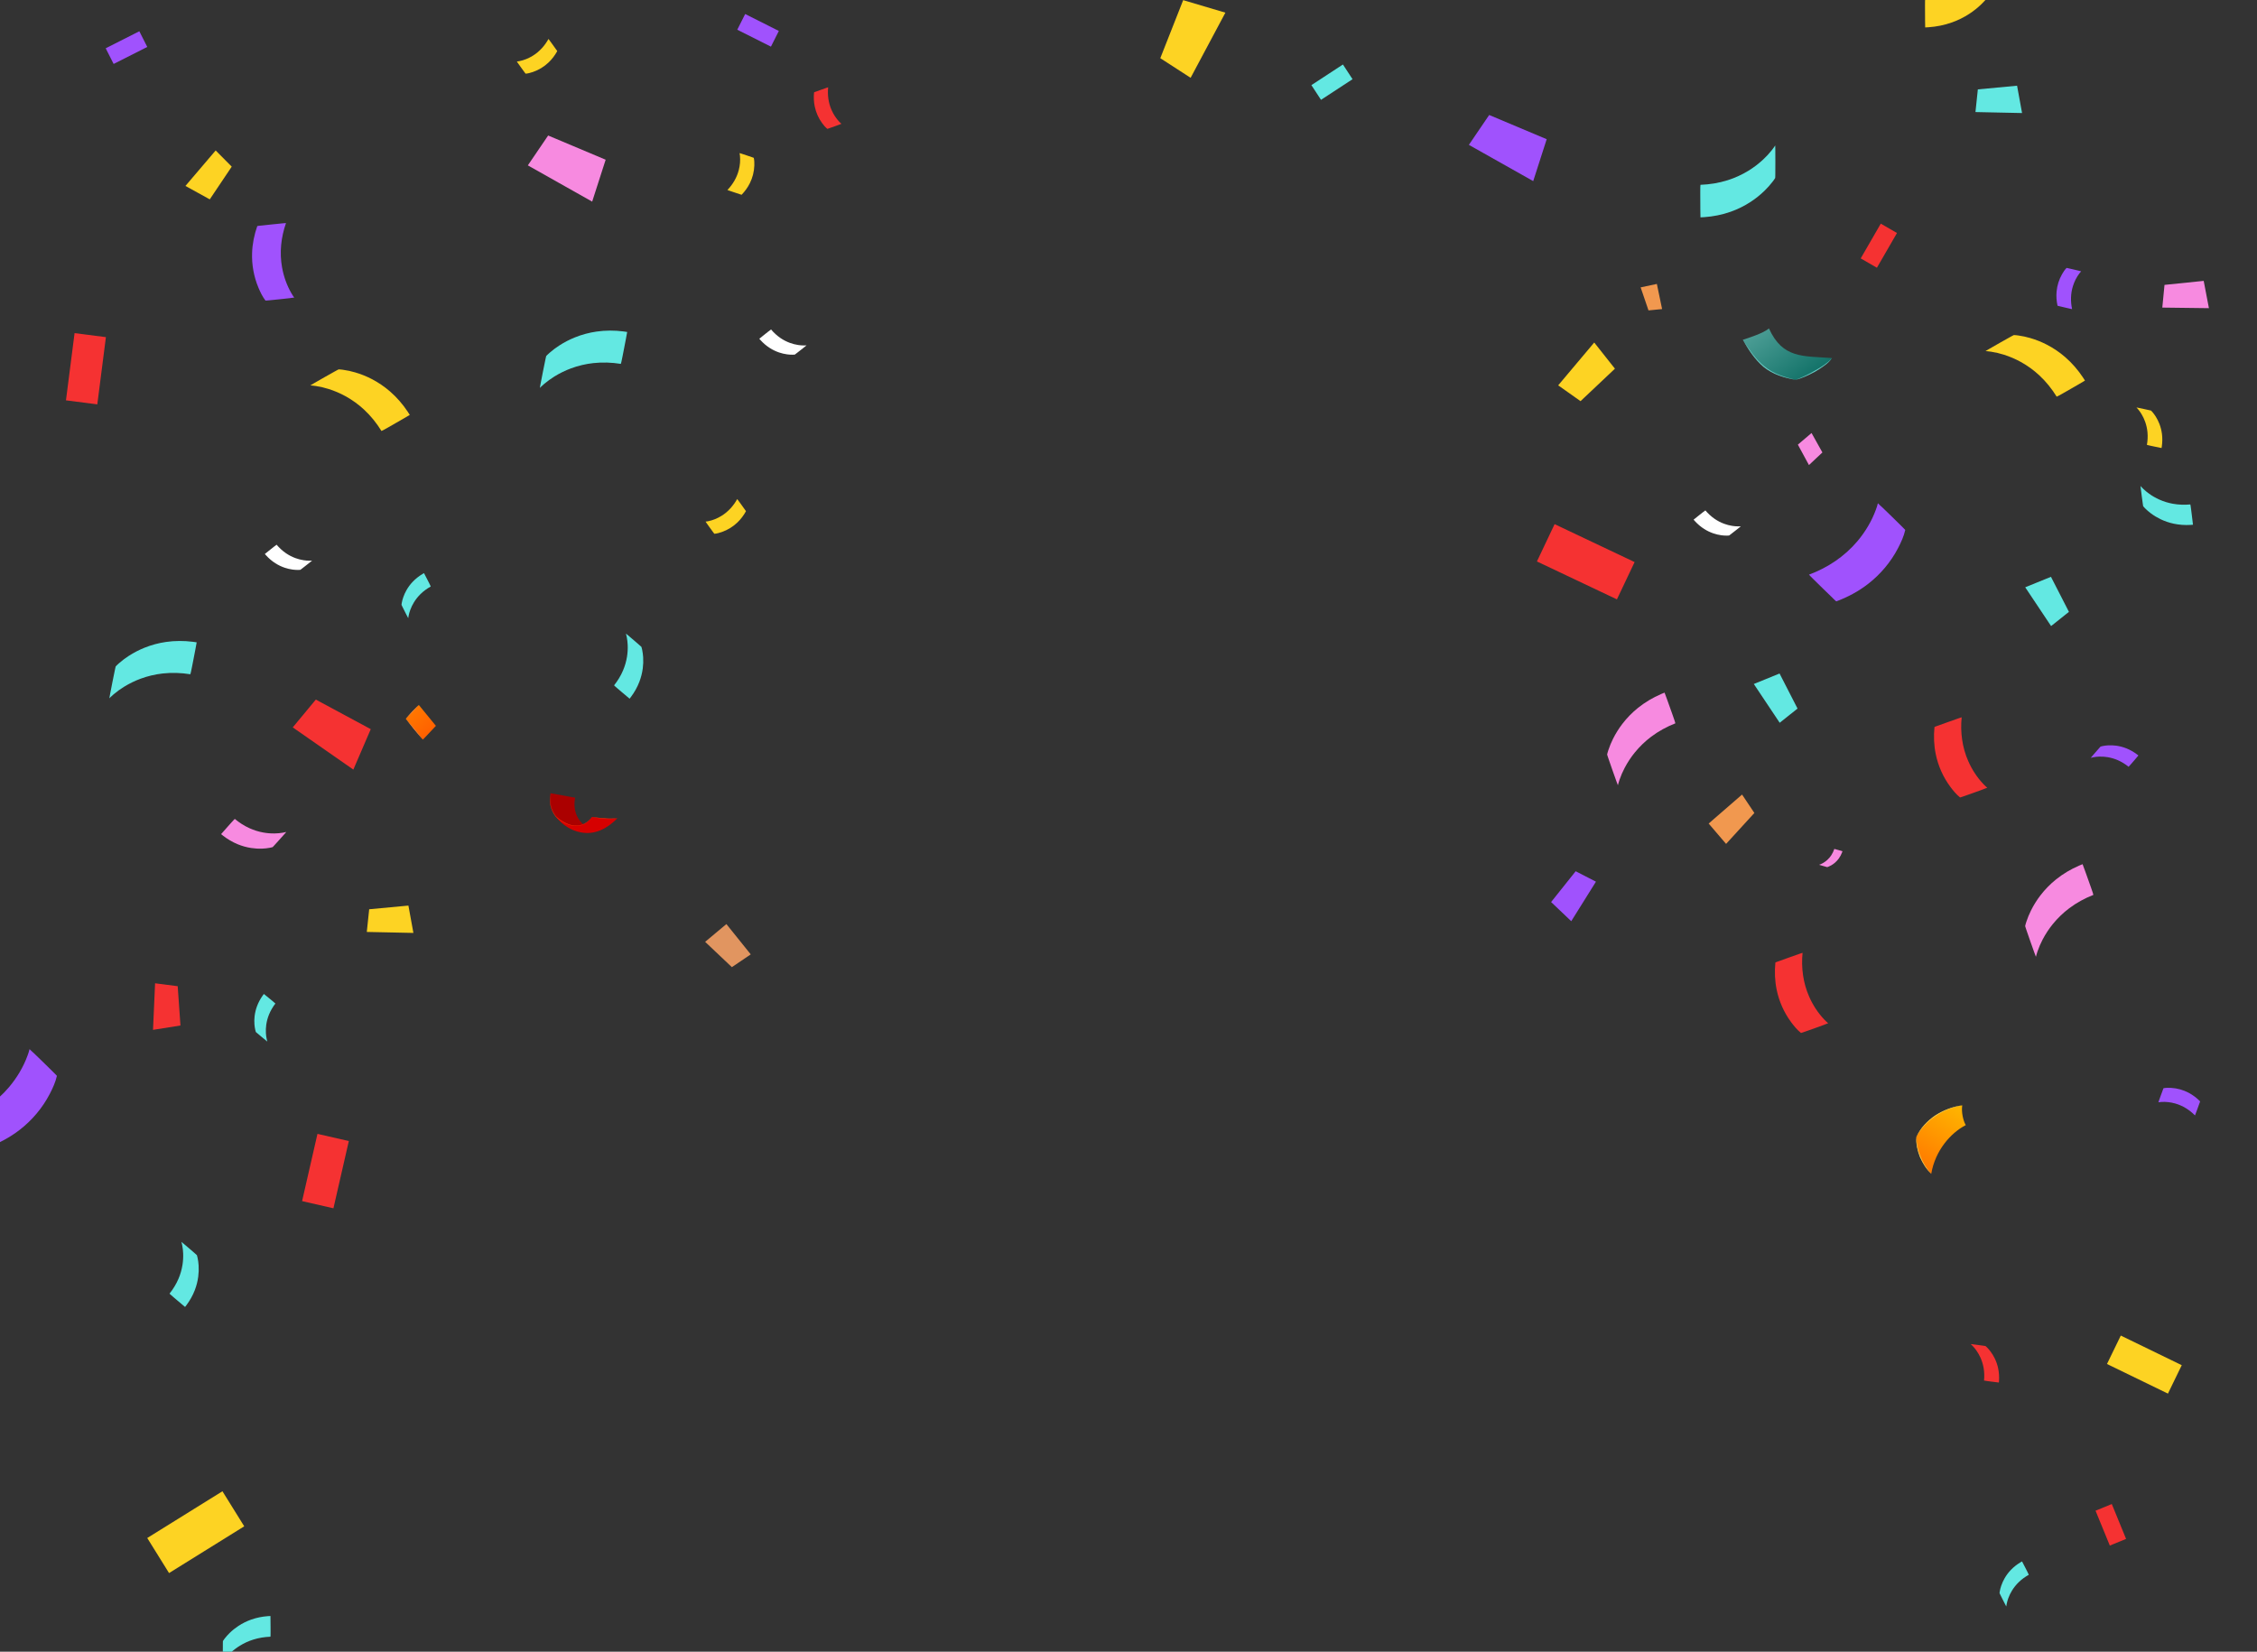 <?xml version="1.0" encoding="UTF-8"?><svg id="_レイヤー_2" xmlns="http://www.w3.org/2000/svg" xmlns:xlink="http://www.w3.org/1999/xlink" viewBox="0 0 1447 1059"><rect x="0" y="0" width="1447" height="1059" fill="#333333" stroke="none"/><defs><clipPath id="clippath"><rect width="1447" height="1059" fill="none"/></clipPath><linearGradient id="linear-gradient" x1="262.334" y1="453.714" x2="279.71" y2="475.575" gradientUnits="userSpaceOnUse"><stop offset="0" stop-color="#ff7b00"/><stop offset="1" stop-color="#ff5700"/></linearGradient><linearGradient id="linear-gradient-2" x1="-11830.168" y1="-91.585" x2="-11804.463" y2="-33.512" gradientTransform="translate(-10496.547 -637.975) rotate(-173.044) scale(1 -1)" gradientUnits="userSpaceOnUse"><stop offset="0" stop-color="#ffbc00"/><stop offset="1" stop-color="#ff6900"/></linearGradient><linearGradient id="linear-gradient-3" x1="1127.769" y1="199.875" x2="1167.895" y2="253.702" gradientUnits="userSpaceOnUse"><stop offset="0" stop-color="#57a69e"/><stop offset="1" stop-color="#00645a"/></linearGradient></defs><g id="_デザイン"><g clip-path="url(#clippath)"><path d="M1256.651,511.311c-2.444-1.959-4.526-4.495-6.375-6.999-4.516-6.117-7.665-13.213-9.212-20.656-1.195-5.752-1.419-11.667-.841-17.507.015-.15,2.841-1.089,2.531-.975,2.047-.757,4.1-1.497,6.155-2.23,2.055-.734,4.11-1.468,6.173-2.179.456-.157.913-.313,1.369-.47.396-.147.797-.275,1.206-.381-.948,9.58.351,19.313,4.247,28.145,2.391,5.419,5.689,10.502,9.804,14.774.752.781,1.529,1.564,2.377,2.243-.057-.046-2.879,1.103-2.531.975-2.047.756-4.1,1.496-6.155,2.23-2.055.734-4.11,1.468-6.173,2.179-.457.157-.913.313-1.369.47-.396.147-.798.275-1.206.382h0Z" fill="#f53232"/><path d="M1154.651,662.311c-2.444-1.959-4.526-4.495-6.375-6.999-4.516-6.117-7.665-13.213-9.212-20.656-1.195-5.752-1.419-11.667-.841-17.507.015-.15,2.841-1.089,2.531-.975,2.047-.757,4.1-1.497,6.155-2.23,2.055-.734,4.11-1.468,6.173-2.179.456-.157.913-.313,1.369-.47.396-.147.797-.275,1.206-.381-.948,9.58.351,19.313,4.247,28.145,2.391,5.419,5.689,10.502,9.804,14.774.752.781,1.529,1.564,2.377,2.243-.057-.046-2.879,1.103-2.531.975-2.047.756-4.1,1.496-6.155,2.23-2.055.734-4.11,1.468-6.173,2.179-.457.157-.913.313-1.369.47-.396.147-.798.275-1.206.382h0Z" fill="#f53232"/><path d="M530.42,82.626c-1.267-1.016-2.347-2.33-3.305-3.629-2.342-3.172-3.974-6.851-4.776-10.71-.62-2.982-.736-6.049-.436-9.077.008-.077,1.473-.564,1.312-.505,1.061-.392,2.126-.776,3.191-1.156,1.065-.381,2.131-.761,3.2-1.13.237-.081.474-.162.71-.244.205-.077.414-.143.625-.198-.491,4.967.182,10.013,2.202,14.592,1.239,2.809,2.95,5.445,5.083,7.66.39.405.793.811,1.232,1.163-.029-.024-1.493.572-1.312.505-1.061.392-2.126.776-3.191,1.156-1.065.381-2.131.761-3.2,1.13-.237.081-.473.162-.71.244-.205.077-.413.143-.625.198h0Z" fill="#f53232"/><rect x="988.277" y="346.95" width="56.765" height="26.468" transform="translate(1781.013 1121.163) rotate(-154.635)" fill="#f53232"/><rect x="1191.702" y="151.542" width="25.721" height="11.993" transform="translate(1943.273 -806.877) rotate(120)" fill="#f53232"/><path d="M1298.353,593.788c.194-.951.485-1.887.784-2.808.8-2.473,1.808-4.88,2.965-7.207,1.688-3.396,3.706-6.628,6.011-9.639,2.911-3.804,6.282-7.251,10.014-10.254,4.501-3.622,9.514-6.583,14.814-8.874.74-.32,1.486-.626,2.236-.921.063-.025,3.302,9.073,3.56,9.807.254.723,3.544,9.804,3.363,9.876-5.508,2.169-10.747,5.013-15.481,8.575-3.923,2.95-7.484,6.377-10.572,10.192-2.468,3.048-4.635,6.339-6.455,9.813-1.285,2.453-2.404,4.999-3.299,7.62-.266.78-.513,1.567-.731,2.361-.066.239-.129.479-.187.721-.022.091-.029.299-.087.374-.008.01-.008.035-.01.048-.126-.272-.238-.55-.336-.834-.256-.672-.505-1.346-.747-2.024-.841-2.31-1.662-4.628-2.476-6.948-.815-2.32-1.629-4.64-2.418-6.969-.174-.515-.348-1.03-.521-1.546-.164-.447-.305-.9-.423-1.361h0Z" fill="#f78ae0"/><path d="M1030.353,483.788c.194-.951.485-1.887.784-2.808.8-2.473,1.808-4.88,2.965-7.207,1.688-3.396,3.706-6.628,6.011-9.639,2.911-3.804,6.282-7.251,10.014-10.254,4.501-3.622,9.514-6.583,14.814-8.874.74-.32,1.486-.626,2.236-.921.063-.025,3.302,9.073,3.56,9.807.254.723,3.544,9.804,3.363,9.876-5.508,2.169-10.747,5.013-15.481,8.575-3.923,2.95-7.484,6.377-10.572,10.192-2.468,3.048-4.635,6.339-6.455,9.813-1.285,2.453-2.404,4.999-3.299,7.62-.266.78-.513,1.567-.731,2.361-.066.239-.129.479-.187.721-.022.091-.029.299-.087.374-.008.01-.008.035-.01.048-.126-.272-.238-.55-.336-.834-.256-.672-.505-1.346-.747-2.024-.841-2.31-1.662-4.628-2.476-6.948-.815-2.32-1.629-4.64-2.418-6.969-.174-.515-.348-1.03-.521-1.546-.164-.447-.305-.9-.423-1.361h0Z" fill="#f78ae0"/><rect x="33.374" y="226.294" width="43.448" height="20.258" transform="translate(-186.409 261.039) rotate(-82.701)" fill="#f53232"/><polygon points="237.702 467.513 202.478 448.547 187.691 466.372 226.537 493.435 237.702 467.513" fill="#f53232"/><polygon points="115.703 657.511 113.924 632.317 99.423 630.449 98.105 660.309 115.703 657.511" fill="#f53232"/><path d="M192.553,365.349c-.443.056-.894.068-1.34.075-1.196.018-2.393-.065-3.579-.224-1.729-.232-3.436-.634-5.089-1.192-2.088-.705-4.089-1.663-5.95-2.844-2.244-1.425-4.276-3.17-6.059-5.14-.249-.275-.493-.555-.733-.838-.02-.024,3.464-2.782,3.745-3.003.277-.218,3.746-2.996,3.804-2.927,1.761,2.078,3.775,3.939,6.028,5.475,1.866,1.272,3.886,2.316,6.005,3.097,1.693.624,3.448,1.08,5.231,1.359,1.259.196,2.534.307,3.808.309.379,0,.758-.008,1.137-.031.114-.007.228-.015.342-.025.043-.004.135-.031.176-.018.005.002.016-.002.022-.003-.1.095-.205.185-.314.27-.255.211-.512.42-.771.625-.882.708-1.771,1.409-2.661,2.108-.89.698-1.78,1.397-2.677,2.085-.199.152-.398.304-.596.456-.171.137-.347.266-.53.386h0Z" fill="#fff"/><path d="M1108.553,343.349c-.443.056-.894.068-1.34.075-1.196.018-2.393-.065-3.579-.224-1.729-.232-3.436-.634-5.089-1.192-2.088-.705-4.089-1.663-5.95-2.844-2.244-1.425-4.276-3.17-6.059-5.14-.249-.275-.493-.555-.733-.838-.02-.024,3.464-2.782,3.745-3.003.277-.218,3.746-2.996,3.804-2.927,1.761,2.078,3.775,3.939,6.028,5.475,1.866,1.272,3.886,2.316,6.005,3.097,1.693.624,3.448,1.08,5.231,1.359,1.259.196,2.534.307,3.808.309.379,0,.758-.008,1.137-.031.114-.007.228-.015.342-.025.043-.004.135-.031.176-.018.005.002.016-.002.022-.003-.1.095-.205.185-.314.27-.255.211-.512.42-.771.625-.882.708-1.771,1.409-2.661,2.108-.89.698-1.78,1.397-2.677,2.085-.199.152-.398.304-.596.456-.171.137-.347.266-.53.386h0Z" fill="#fff"/><path d="M509.553,227.349c-.443.056-.894.068-1.34.075-1.196.018-2.393-.065-3.579-.224-1.729-.232-3.436-.634-5.089-1.192-2.088-.705-4.089-1.663-5.95-2.844-2.244-1.425-4.276-3.17-6.059-5.14-.249-.275-.493-.555-.733-.838-.02-.024,3.464-2.782,3.745-3.003.277-.218,3.746-2.996,3.804-2.927,1.761,2.078,3.775,3.939,6.028,5.475,1.866,1.272,3.886,2.316,6.005,3.097,1.693.624,3.448,1.08,5.231,1.359,1.259.196,2.534.307,3.808.309.379,0,.758-.008,1.137-.031.114-.007.228-.015.342-.025.043-.004.135-.031.176-.018.005.002.016-.002.022-.003-.1.095-.205.185-.314.27-.255.211-.512.42-.771.625-.882.708-1.771,1.409-2.661,2.108-.89.698-1.78,1.397-2.677,2.085-.199.152-.398.304-.596.456-.171.137-.347.266-.53.386h0Z" fill="#fff"/><path d="M1272.936,863.036c.349.278.672.593.988.908.847.845,1.622,1.761,2.334,2.722,1.039,1.401,1.942,2.904,2.695,4.479.951,1.988,1.66,4.09,2.11,6.248.544,2.602.71,5.276.541,7.927-.023.37-.054.74-.09,1.11-.003.031-4.409-.543-4.764-.591-.35-.047-4.76-.597-4.751-.686.262-2.711.191-5.453-.279-8.138-.389-2.224-1.05-4.4-1.968-6.463-.733-1.649-1.63-3.225-2.673-4.697-.737-1.039-1.547-2.03-2.434-2.945-.264-.272-.535-.538-.815-.793-.084-.077-.169-.153-.256-.228-.033-.028-.117-.074-.136-.114-.002-.005-.013-.01-.018-.014.138.005.275.017.412.037.329.035.658.074.986.116,1.123.139,2.245.287,3.366.437,1.121.151,2.243.302,3.362.465.248.037.495.073.743.11.218.026.433.063.646.111h0Z" fill="#f53232"/><rect x="186.54" y="740.548" width="44.228" height="20.622" transform="translate(987.135 714.892) rotate(102.885)" fill="#f53232"/><rect x="841.869" y="47.051" width="24.162" height="11.266" transform="translate(110.568 476.227) rotate(-33.203)" fill="#63e8e2"/><path d="M257.406,387.792c.032-.445.109-.89.19-1.328.217-1.176.534-2.335.922-3.465.567-1.65,1.295-3.245,2.167-4.756,1.101-1.909,2.433-3.683,3.956-5.276,1.837-1.921,3.948-3.571,6.229-4.933.318-.19.64-.374.965-.554.027-.015,2.048,3.942,2.21,4.262.159.315,2.202,4.261,2.124,4.305-2.383,1.319-4.604,2.929-6.551,4.836-1.613,1.58-3.033,3.356-4.215,5.281-.944,1.538-1.736,3.169-2.359,4.863-.44,1.196-.798,2.424-1.05,3.673-.075.372-.14.745-.192,1.121-.015.113-.03.226-.042.34-.005.043.005.138-.017.176-.003.005-.001.017-.002.022-.074-.116-.141-.237-.203-.36-.157-.291-.311-.584-.462-.879-.522-1.004-1.035-2.013-1.545-3.022-.51-1.01-1.02-2.02-1.519-3.035-.11-.224-.22-.449-.33-.674-.102-.194-.193-.393-.274-.596h0Z" fill="#63e8e2"/><path d="M1374.03,324.594c.378.478.807.921,1.236,1.354,1.151,1.161,2.399,2.226,3.708,3.204,1.91,1.428,3.96,2.669,6.107,3.705,2.713,1.309,5.583,2.288,8.529,2.915,3.554.756,7.207.996,10.831.779.506-.03,1.012-.07,1.517-.117.042-.004-.72-6.029-.784-6.514-.063-.478-.792-6.508-.914-6.496-3.707.345-7.454.234-11.121-.422-3.038-.543-6.009-1.456-8.824-2.721-2.249-1.01-4.4-2.243-6.406-3.677-1.417-1.012-2.767-2.124-4.013-3.341-.371-.362-.732-.733-1.08-1.118-.105-.116-.208-.232-.31-.351-.038-.045-.101-.159-.155-.185-.007-.004-.014-.018-.02-.024.007.189.023.376.048.564.047.45.098.899.155,1.348.184,1.535.38,3.069.581,4.602.201,1.533.402,3.067.619,4.597.049.339.097.677.146,1.016.035.297.084.592.149.884h0Z" fill="#63e8e2"/><path d="M164.02,661.671c-.148-.421-.254-.86-.354-1.294-.269-1.166-.44-2.354-.533-3.546-.137-1.74-.103-3.493.094-5.226.25-2.19.766-4.347,1.53-6.415.921-2.494,2.2-4.847,3.751-7.005.216-.301.439-.598.665-.892.019-.025,3.448,2.801,3.723,3.03.271.226,3.716,3.033,3.662,3.104-1.662,2.159-3.057,4.519-4.085,7.044-.851,2.092-1.447,4.286-1.765,6.522-.254,1.786-.332,3.598-.229,5.4.073,1.272.233,2.542.499,3.788.079.371.168.74.269,1.105.031.11.063.22.096.328.013.041.059.125.054.169,0,.006.006.016.008.022-.114-.078-.224-.161-.33-.25-.26-.205-.518-.412-.773-.623-.878-.713-1.75-1.434-2.62-2.158-.87-.723-1.74-1.447-2.602-2.18-.191-.162-.381-.324-.571-.487-.171-.137-.333-.283-.489-.437h0Z" fill="#63e8e2"/><path d="M126.235,804.769c.193.578.328,1.18.455,1.776.341,1.599.548,3.226.649,4.857.148,2.38.064,4.775-.245,7.139-.391,2.987-1.143,5.924-2.233,8.732-1.314,3.387-3.114,6.575-5.281,9.489-.303.407-.613.808-.929,1.204-.026.033-4.649-3.905-5.02-4.223-.365-.314-5.011-4.227-4.935-4.323,2.319-2.912,4.279-6.108,5.738-9.535,1.21-2.84,2.073-5.825,2.557-8.873.387-2.436.533-4.91.433-7.374-.071-1.74-.261-3.478-.597-5.187-.1-.509-.212-1.015-.344-1.516-.04-.151-.081-.301-.125-.451-.016-.057-.078-.172-.07-.231,0-.008-.007-.022-.01-.03.154.109.303.225.445.349.351.285.698.575,1.043.868,1.184.994,2.359,1.999,3.532,3.007,1.173,1.008,2.345,2.016,3.507,3.036.256.226.513.452.77.678.23.192.449.395.658.609h0Z" fill="#63e8e2"/><path d="M411.235,414.769c.193.578.328,1.18.455,1.776.341,1.599.548,3.226.649,4.857.148,2.38.064,4.775-.245,7.139-.391,2.987-1.143,5.924-2.233,8.732-1.314,3.387-3.114,6.575-5.281,9.489-.303.407-.613.808-.929,1.204-.026.033-4.649-3.905-5.02-4.223-.365-.314-5.011-4.227-4.935-4.323,2.319-2.912,4.279-6.108,5.738-9.535,1.21-2.84,2.073-5.825,2.557-8.873.387-2.436.533-4.91.433-7.374-.071-1.74-.261-3.478-.597-5.187-.1-.509-.212-1.015-.344-1.516-.04-.151-.081-.301-.125-.451-.016-.057-.078-.172-.07-.231,0-.008-.007-.022-.01-.03.154.109.303.225.445.349.351.285.698.575,1.043.868,1.184.994,2.359,1.999,3.532,3.007,1.173,1.008,2.345,2.016,3.507,3.036.256.226.513.452.77.678.23.192.449.395.658.609h0Z" fill="#63e8e2"/><polygon points="1293.177 54.952 1268.031 57.31 1266.497 71.849 1296.379 72.48 1293.177 54.952" fill="#63e8e2"/><path d="M1138.108,114.119c-.498.832-1.084,1.619-1.671,2.389-1.575,2.068-3.325,4.003-5.188,5.815-2.719,2.644-5.695,5.023-8.868,7.099-4.008,2.622-8.332,4.756-12.849,6.351-5.448,1.923-11.159,3.054-16.919,3.456-.804.056-1.61.097-2.415.127-.067.003-.105-9.654-.104-10.432,0-.766-.09-10.425.104-10.432,5.916-.219,11.801-1.164,17.449-2.953,4.679-1.482,9.175-3.533,13.355-6.107,3.339-2.056,6.476-4.443,9.345-7.116,2.027-1.888,3.926-3.918,5.641-6.094.51-.647,1.004-1.308,1.473-1.985.141-.204.28-.409.415-.618.051-.079.126-.272.206-.324.01-.007.019-.031.026-.042.029.299.042.599.04.899.019.719.03,1.438.034,2.157.026,2.459.031,4.918.03,7.377,0,2.459-.002,4.918-.03,7.376-.007.544-.014,1.087-.021,1.631.007.476-.011.951-.053,1.424h0Z" fill="#63e8e2"/><path d="M74.182,427.271c.65-.719,1.378-1.377,2.104-2.018,1.948-1.721,4.041-3.279,6.221-4.694,3.181-2.064,6.564-3.817,10.081-5.236,4.442-1.792,9.099-3.043,13.839-3.728,5.718-.826,11.54-.822,17.268-.096.8.101,1.598.218,2.394.345.066.011-1.778,9.49-1.929,10.253-.15.752-1.941,10.243-2.134,10.212-5.846-.937-11.802-1.156-17.69-.501-4.878.542-9.687,1.678-14.288,3.389-3.676,1.367-7.217,3.096-10.552,5.16-2.355,1.457-4.614,3.079-6.719,4.879-.626.536-1.24,1.087-1.831,1.66-.178.173-.355.347-.528.525-.066.067-.177.242-.265.278-.012.005-.025.027-.034.036.03-.299.075-.595.136-.889.122-.709.25-1.416.387-2.122.453-2.416.927-4.83,1.406-7.241.48-2.411.96-4.823,1.466-7.229.113-.532.226-1.064.338-1.596.086-.468.196-.931.329-1.387h0Z" fill="#63e8e2"/><path d="M350.182,228.271c.65-.719,1.378-1.377,2.104-2.018,1.948-1.721,4.041-3.279,6.221-4.694,3.181-2.064,6.564-3.817,10.081-5.236,4.442-1.792,9.099-3.043,13.839-3.728,5.718-.826,11.54-.822,17.268-.096.8.101,1.598.218,2.394.345.066.011-1.778,9.49-1.929,10.253-.15.752-1.941,10.243-2.134,10.212-5.846-.937-11.802-1.156-17.69-.501-4.878.542-9.687,1.678-14.288,3.389-3.676,1.367-7.217,3.096-10.552,5.16-2.355,1.457-4.614,3.079-6.719,4.879-.626.536-1.24,1.087-1.831,1.66-.178.173-.355.347-.528.525-.066.067-.177.242-.265.278-.012.005-.025.027-.034.036.03-.299.075-.595.136-.889.122-.709.25-1.416.387-2.122.453-2.416.927-4.83,1.406-7.241.48-2.411.96-4.823,1.466-7.229.113-.532.226-1.064.338-1.596.086-.468.196-.931.329-1.387h0Z" fill="#63e8e2"/><path d="M1221.491,339.793c-.91,4.045-2.718,7.995-4.623,11.649-4.654,8.927-11.267,16.796-19.224,22.96-6.149,4.763-13.055,8.465-20.34,11.17-.186.07-2.945-2.747-2.63-2.445-2.089-1.995-4.162-4.009-6.229-6.027-2.067-2.018-4.134-4.037-6.179-6.078-.452-.452-.903-.904-1.355-1.356-.406-.385-.79-.789-1.155-1.213,11.948-4.437,22.773-11.637,31.017-21.402,5.058-5.992,9.189-12.869,11.881-20.246.492-1.349.973-2.727,1.288-4.131-.021.094,2.986,2.784,2.63,2.445,2.089,1.995,4.162,4.008,6.229,6.027,2.067,2.018,4.134,4.037,6.178,6.078.452.452.903.904,1.355,1.356.406.385.79.789,1.155,1.213h0Z" fill="#a052fd"/><path d="M36.491,689.793c-.91,4.045-2.718,7.995-4.623,11.649-4.654,8.927-11.267,16.796-19.224,22.96-6.149,4.763-13.055,8.465-20.34,11.17-.186.07-2.945-2.747-2.63-2.445-2.089-1.995-4.162-4.009-6.229-6.027-2.067-2.018-4.134-4.037-6.179-6.078-.452-.452-.903-.904-1.355-1.356-.406-.385-.79-.789-1.155-1.213,11.948-4.437,22.773-11.637,31.017-21.402,5.058-5.992,9.189-12.869,11.881-20.246.492-1.349.973-2.727,1.288-4.131-.021.094,2.986,2.784,2.63,2.445,2.089,1.995,4.162,4.008,6.229,6.027,2.067,2.018,4.134,4.037,6.178,6.078.452.452.903.904,1.355,1.356.406.385.79.789,1.155,1.213h0Z" fill="#a052fd"/><rect x="69.01" y="24.894" width="24.162" height="11.265" transform="translate(-5.049 39.889) rotate(-26.832)" fill="#a052fd"/><polygon points="991.612 89.251 954.741 73.727 941.72 92.879 982.967 116.119 991.612 89.251" fill="#a052fd"/><path d="M1324.917,171.773c-1.144,1.153-2.067,2.581-2.872,3.98-1.967,3.416-3.173,7.257-3.532,11.182-.278,3.033-.046,6.093.595,9.068.016.077,1.527.395,1.361.354,1.099.27,2.2.53,3.302.788,1.102.257,2.204.515,3.308.76.244.054.489.108.733.162.212.053.427.094.644.126-1.051-4.879-.954-9.969.534-14.748.913-2.932,2.314-5.744,4.182-8.186.342-.446.696-.896,1.093-1.295-.027.027-1.548-.399-1.361-.354-1.098-.269-2.2-.53-3.301-.787-1.102-.257-2.204-.515-3.308-.76-.244-.054-.489-.108-.733-.162-.212-.053-.427-.095-.644-.126h0Z" fill="#a052fd"/><rect x="473.921" y="13.816" width="24.162" height="11.266" transform="translate(60.553 -216.283) rotate(26.698)" fill="#a052fd"/><polygon points="1314.906 369.831 1326.429 392.305 1314.991 401.412 1298.403 376.549 1314.906 369.831" fill="#63e8e2"/><polygon points="1140.906 431.831 1152.429 454.305 1140.991 463.412 1124.403 438.549 1140.906 431.831" fill="#63e8e2"/><polygon points="994.441 578.36 1010.187 558.614 1023.192 565.294 1007.353 590.641 994.441 578.36" fill="#a052fd"/><path d="M1346.721,478.673c.424-.138.865-.234,1.302-.324,1.171-.242,2.363-.385,3.557-.451,1.742-.096,3.494-.023,5.222.215,2.183.3,4.329.866,6.378,1.677,2.471.978,4.795,2.311,6.916,3.911.296.224.588.452.877.686.024.019-2.88,3.382-3.115,3.652-.232.266-3.118,3.646-3.187,3.589-2.12-1.711-4.447-3.161-6.948-4.246-2.072-.899-4.252-1.545-6.48-1.914-1.78-.295-3.59-.414-5.393-.353-1.273.043-2.546.174-3.798.411-.373.071-.743.15-1.111.244-.111.028-.221.057-.331.089-.042.012-.126.056-.17.05-.006,0-.016.005-.022.007.081-.112.166-.22.257-.324.21-.255.424-.508.64-.759.733-.861,1.474-1.716,2.218-2.569.743-.853,1.486-1.706,2.239-2.551.167-.187.333-.373.5-.56.141-.167.291-.326.448-.478h0Z" fill="#a052fd"/><path d="M170.214,192.734c-1.911-2.481-3.334-5.438-4.537-8.308-2.94-7.012-4.32-14.653-4.061-22.25.2-5.872,1.382-11.671,3.326-17.209.05-.142,3.018-.386,2.69-.348,2.168-.251,4.338-.483,6.508-.71,2.17-.227,4.341-.454,6.513-.656.481-.044.961-.088,1.442-.132.42-.05.84-.079,1.262-.086-3.188,9.083-4.23,18.847-2.535,28.351,1.04,5.831,3.043,11.55,6.029,16.674.546.937,1.115,1.881,1.778,2.742-.045-.058-3.059.391-2.69.348-2.167.251-4.338.483-6.508.71-2.171.227-4.341.454-6.514.656-.48.044-.961.089-1.442.132-.419.05-.84.079-1.262.086h0Z" fill="#a052fd"/><path d="M1387.066,697.736c1.591-.326,3.292-.316,4.903-.224,3.936.225,7.81,1.32,11.29,3.169,2.69,1.429,5.123,3.299,7.261,5.465.055.055-.507,1.493-.45,1.332-.376,1.067-.762,2.131-1.15,3.193-.388,1.063-.776,2.126-1.176,3.184-.089.234-.177.468-.266.702-.072.206-.155.409-.247.607-3.506-3.552-7.818-6.259-12.632-7.631-2.953-.842-6.073-1.21-9.14-.984-.561.041-1.13.092-1.682.205.037-.008.514-1.514.45-1.332.376-1.067.761-2.131,1.149-3.194.388-1.063.776-2.126,1.176-3.184.089-.234.177-.468.266-.702.072-.207.155-.409.247-.607h0Z" fill="#a052fd"/><rect x="1341.201" y="972.021" width="24.162" height="11.265" transform="translate(961.373 2600.486) rotate(-112.269)" fill="#f53232"/><polygon points="1412.824 180.086 1387.7 182.66 1386.291 197.213 1416.177 197.586 1412.824 180.086" fill="#f78ae0"/><polygon points="388.298 102.404 351.428 86.88 338.407 106.032 379.653 129.272 388.298 102.404" fill="#f78ae0"/><path d="M174.775,543.155c-.583.18-1.188.301-1.786.415-1.606.304-3.238.474-4.871.538-2.383.093-4.775-.046-7.132-.41-2.977-.459-5.896-1.279-8.679-2.433-3.356-1.391-6.502-3.264-9.365-5.498-.4-.312-.794-.631-1.183-.956-.033-.027,4.01-4.558,4.338-4.922.322-.358,4.341-4.913,4.435-4.834,2.858,2.385,6.008,4.418,9.401,5.956,2.811,1.275,5.775,2.206,8.812,2.76,2.426.442,4.896.646,7.362.602,1.741-.031,3.483-.181,5.2-.477.511-.088,1.019-.189,1.523-.309.152-.036.304-.074.454-.114.057-.016.173-.074.233-.065.008.001.022-.007.03-.009-.112.151-.232.297-.359.437-.294.344-.591.685-.892,1.023-1.021,1.161-2.053,2.313-3.087,3.462-1.035,1.149-2.069,2.299-3.116,3.437-.232.251-.464.502-.696.754-.197.225-.405.44-.623.644h0Z" fill="#f78ae0"/><path d="M1171.456,555.965c.244-.065.484-.154.719-.246.631-.245,1.242-.543,1.83-.878.859-.489,1.669-1.063,2.418-1.707.946-.814,1.793-1.742,2.518-2.757.875-1.225,1.571-2.573,2.088-3.985.072-.197.141-.396.207-.595.005-.017-2.409-.724-2.604-.78-.192-.055-2.603-.776-2.619-.728-.482,1.465-1.144,2.87-2,4.154-.709,1.064-1.548,2.042-2.494,2.902-.756.687-1.58,1.3-2.457,1.825-.619.371-1.264.7-1.933.972-.199.081-.4.157-.603.225-.061.021-.123.041-.185.059-.023.007-.077.012-.096.028-.002.002-.009.002-.013.003.073.029.147.054.222.075.178.057.358.111.537.164.613.184,1.229.363,1.844.541.616.178,1.231.355,1.849.525.137.038.273.075.41.113.119.036.239.066.36.09h0Z" fill="#f78ae0"/><polygon points="1035.358 236.388 1013.31 257.203 998.979 247.068 1022.083 219.613 1035.358 236.388" fill="#fdd323"/><path d="M1276.443-4.634c-.438.733-.954,1.425-1.471,2.103-1.387,1.82-2.927,3.524-4.567,5.119-2.393,2.327-5.013,4.421-7.807,6.249-3.528,2.309-7.334,4.187-11.31,5.591-4.795,1.693-9.823,2.688-14.894,3.043-.708.049-1.416.086-2.126.112-.059.002-.092-8.498-.092-9.183,0-.674-.08-9.176.092-9.183,5.208-.193,10.388-1.025,15.36-2.599,4.119-1.304,8.077-3.11,11.756-5.375,2.939-1.81,5.701-3.911,8.226-6.264,1.784-1.662,3.456-3.449,4.965-5.364.449-.57.884-1.151,1.297-1.747.124-.18.247-.361.366-.544.045-.069.111-.24.181-.286.009-.006.017-.027.023-.037.025.263.037.527.035.791.016.633.026,1.266.029,1.899.023,2.164.028,4.329.027,6.493,0,2.164-.002,4.329-.027,6.493-.006.479-.012.957-.019,1.436.006.419-.01.837-.046,1.253h0Z" fill="#fdd323"/><path d="M1379.086,263.265c.326.305.623.644.913.983.778.909,1.479,1.883,2.114,2.896.926,1.479,1.708,3.048,2.335,4.676.792,2.057,1.334,4.208,1.614,6.394.338,2.636.294,5.315-.082,7.945-.052.367-.112.733-.176,1.099-.006.03-4.353-.887-4.703-.963-.345-.074-4.698-.968-4.683-1.056.474-2.682.618-5.421.36-8.135-.214-2.248-.702-4.469-1.455-6.598-.602-1.701-1.372-3.343-2.297-4.892-.653-1.094-1.383-2.145-2.196-3.127-.242-.292-.491-.578-.751-.855-.078-.083-.157-.166-.238-.247-.031-.031-.11-.083-.126-.124-.002-.005-.012-.012-.017-.016.138.016.273.039.408.069.325.061.65.126.974.194,1.108.226,2.215.462,3.321.7,1.106.238,2.212.477,3.315.727.244.056.488.112.732.167.214.043.426.097.636.161h0Z" fill="#fdd323"/><polygon points="758.556 .091 743.884 37.308 763.33 49.885 785.616 8.115 758.556 .091" fill="#fdd323"/><rect x="97.105" y="969.14" width="56.765" height="26.467" transform="translate(750.738 1750.401) rotate(148.131)" fill="#fdd323"/><path d="M1291.107,214.83c.97.023,1.943.143,2.902.273,2.576.349,5.123.914,7.619,1.639,3.642,1.059,7.18,2.472,10.552,4.206,4.26,2.19,8.251,4.896,11.868,8.036,4.363,3.787,8.165,8.195,11.361,13.005.446.672.879,1.352,1.303,2.038.035.057-8.343,4.858-9.02,5.242-.666.378-9.02,5.227-9.123,5.061-3.112-5.036-6.84-9.687-11.185-13.715-3.599-3.337-7.603-6.234-11.905-8.597-3.437-1.888-7.061-3.437-10.803-4.612-2.642-.83-5.346-1.479-8.084-1.896-.814-.124-1.633-.227-2.453-.3-.247-.022-.494-.041-.742-.056-.094-.006-.299.025-.384-.019-.011-.006-.036-.002-.049-.002.246-.172.499-.332.761-.479.616-.371,1.235-.736,1.859-1.094,2.125-1.237,4.261-2.456,6.399-3.669,2.139-1.213,4.277-2.427,6.43-3.616.476-.262.952-.525,1.429-.787.41-.241.832-.46,1.265-.658h0Z" fill="#fdd323"/><path d="M217.107,236.83c.97.023,1.943.143,2.902.273,2.576.349,5.123.914,7.619,1.639,3.642,1.059,7.18,2.472,10.552,4.206,4.26,2.19,8.251,4.896,11.868,8.036,4.363,3.787,8.165,8.195,11.361,13.005.446.672.879,1.352,1.303,2.038.035.057-8.343,4.858-9.02,5.242-.666.378-9.02,5.227-9.123,5.061-3.112-5.036-6.84-9.687-11.185-13.715-3.599-3.337-7.603-6.234-11.905-8.597-3.437-1.888-7.061-3.437-10.803-4.612-2.642-.83-5.346-1.479-8.084-1.896-.814-.124-1.633-.227-2.453-.3-.247-.022-.494-.041-.742-.056-.094-.006-.299.025-.384-.019-.011-.006-.036-.002-.049-.002.246-.172.499-.332.761-.479.616-.371,1.235-.736,1.859-1.094,2.125-1.237,4.261-2.456,6.399-3.669,2.139-1.213,4.277-2.427,6.43-3.616.476-.262.952-.525,1.429-.787.41-.241.832-.46,1.265-.658h0Z" fill="#fdd323"/><polygon points="134.489 127.82 148.562 106.848 138.268 96.466 118.885 119.218 134.489 127.82" fill="#fdd323"/><polygon points="261.839 580.627 236.693 582.985 235.159 597.525 265.041 598.156 261.839 580.627" fill="#fdd323"/><path d="M336.965,47.238c1.619-.118,3.254-.59,4.78-1.116,3.727-1.286,7.157-3.391,10.005-6.116,2.201-2.106,4.035-4.566,5.505-7.231.037-.069-.893-1.3-.795-1.16-.652-.925-1.312-1.844-1.974-2.762-.662-.917-1.324-1.835-1.996-2.745-.149-.201-.298-.402-.446-.603-.126-.179-.26-.352-.403-.517-2.41,4.371-5.826,8.146-10.086,10.773-2.613,1.612-5.516,2.814-8.529,3.429-.551.112-1.112.219-1.674.26.038-.003.906,1.317.795,1.16.652.925,1.311,1.844,1.973,2.761.662.917,1.324,1.835,1.996,2.745.149.201.298.402.447.603.126.179.26.352.403.517h0Z" fill="#fdd323"/><path d="M457.965,342.238c1.619-.118,3.254-.59,4.78-1.116,3.727-1.286,7.157-3.391,10.005-6.116,2.201-2.106,4.035-4.566,5.505-7.231.037-.069-.893-1.3-.795-1.16-.652-.925-1.312-1.844-1.974-2.762-.662-.917-1.324-1.835-1.996-2.745-.149-.201-.298-.402-.446-.603-.126-.179-.26-.352-.403-.517-2.41,4.371-5.826,8.146-10.086,10.773-2.613,1.612-5.516,2.814-8.529,3.429-.551.112-1.112.219-1.674.26.038-.003.906,1.317.795,1.16.652.925,1.311,1.844,1.973,2.761.662.917,1.324,1.835,1.996,2.745.149.201.298.402.447.603.126.179.26.352.403.517h0Z" fill="#fdd323"/><rect x="1353.056" y="864.8" width="43.448" height="20.258" transform="translate(2228.995 2262.675) rotate(-154.087)" fill="#fdd323"/><path d="M483.255,101.2c.368,1.581.403,3.283.354,4.895-.12,3.941-1.112,7.842-2.868,11.371-1.357,2.727-3.162,5.209-5.27,7.404-.054.056-1.507-.467-1.344-.414-1.077-.348-2.151-.705-3.223-1.064-1.072-.36-2.145-.719-3.214-1.091-.236-.082-.472-.165-.709-.247-.208-.067-.413-.144-.614-.231,3.457-3.6,6.048-7.982,7.292-12.83.763-2.974,1.048-6.104.741-9.163-.056-.56-.122-1.128-.249-1.676.008.037,1.527.473,1.344.414,1.077.348,2.151.705,3.223,1.064,1.073.36,2.145.719,3.214,1.091.236.082.472.165.709.248.208.067.413.144.614.231h0Z" fill="#fdd323"/><path d="M260.146,460.837c3.644,4.455,7.288,8.91,10.932,13.366.079.097,8.369-8.833,8.382-8.817-3.644-4.455-7.288-8.91-10.932-13.366-.079-.097-8.369,8.834-8.382,8.817h0Z" fill="url(#linear-gradient)"/><path d="M268.528,452.02c-.703.728-1.35,1.513-2.05,2.245l-2.046,2.251c-1.433,1.436-2.786,2.948-4.286,4.321,1.289-1.571,2.694-3.033,4.041-4.551,1.443-1.425,2.775-2.964,4.341-4.266Z" fill="#ff9752"/><path d="M260.146,460.837c1.934,2.136,3.727,4.387,5.596,6.577,1.776,2.265,3.626,4.47,5.336,6.789-1.934-2.136-3.728-4.386-5.596-6.577-1.775-2.266-3.626-4.47-5.336-6.789Z" fill="#ff9752"/><path d="M1281.935,1021.439c.032-.445.109-.89.19-1.328.217-1.176.534-2.335.922-3.465.567-1.65,1.295-3.245,2.167-4.756,1.101-1.909,2.433-3.683,3.956-5.276,1.837-1.921,3.948-3.571,6.229-4.933.318-.19.64-.374.965-.554.027-.015,2.048,3.942,2.21,4.262.159.315,2.202,4.261,2.124,4.305-2.383,1.319-4.604,2.929-6.551,4.836-1.613,1.58-3.033,3.356-4.215,5.281-.944,1.538-1.736,3.169-2.359,4.863-.44,1.196-.798,2.424-1.05,3.673-.075.372-.14.745-.192,1.121-.015.113-.03.226-.042.34-.005.043.005.138-.017.176-.003.005-.001.017-.002.022-.074-.116-.141-.237-.203-.36-.157-.291-.311-.584-.462-.879-.522-1.004-1.035-2.013-1.545-3.022-.51-1.01-1.02-2.02-1.519-3.035-.11-.224-.22-.449-.33-.674-.102-.194-.193-.393-.274-.596h0Z" fill="#63e8e2"/><path d="M1228.589,728.957c-.169,9.25,4.187,18.093,9.567,23.673,2.464-14.853,12.413-26.24,22.126-31.24-1.711-2.961-2.917-8.528-2.253-12.682-11.861,1.934-23.719,8.8-29.44,20.249Z" fill="url(#linear-gradient-2)"/><path d="M1258.03,708.708c-6.045,1.228-11.925,3.4-17.009,6.872-5.182,3.31-9.469,7.952-12.431,13.377,2.562-5.66,7.015-10.338,12.137-13.822,5.229-3.347,11.162-5.648,17.304-6.428Z" fill="#ffd652"/><path d="M1228.589,728.957c.157,4.357,1.025,8.667,2.761,12.644,1.572,4.045,3.967,7.723,6.806,11.029-3.187-3.004-5.542-6.817-7.298-10.827-1.58-4.079-2.571-8.472-2.269-12.846Z" fill="#ffd652"/><path d="M1151.037,243.529c-15.635-3.537-22.605-7.22-33.69-25.687,3.398-1.06,13.402-4.281,16.752-7.259,8.871,19.456,21.872,17.603,40.391,18.986-3.35,5.212-18.28,12.821-23.453,13.96Z" fill="url(#linear-gradient-3)"/><path d="M1174.489,229.569c-1.225,1.973-3.04,3.505-4.887,4.877-1.858,1.38-3.801,2.639-5.796,3.807-2.032,1.103-4.106,2.125-6.219,3.057-2.106.939-4.28,1.784-6.551,2.218,2.2-.688,4.281-1.666,6.365-2.624,2.07-.993,4.094-2.079,6.075-3.233,2.016-1.094,3.983-2.28,5.865-3.586,1.846-1.343,3.715-2.706,5.147-4.517Z" fill="#67cbc4"/><path d="M1151.037,243.529c-3.606-.696-7.211-1.502-10.666-2.817-3.46-1.279-6.764-3.061-9.659-5.386-5.684-4.817-9.772-11.108-13.365-17.483,4.079,6.069,8.045,12.407,13.789,16.965,2.79,2.336,5.994,4.152,9.394,5.489,3.407,1.325,6.959,2.284,10.507,3.232Z" fill="#67cbc4"/><path d="M352.952,508.607l15.816,2.856s-3.982,15.011,11.756,20.871c-7.665,2.395-19.098-2.015-24.255-8.931-3.489-4.68-4.089-9.172-3.317-14.796Z" fill="#ab0000"/><path d="M356.269,523.403c5.143,4.927,15.768,10.688,23.273.394,4.702.814,10.82,1.587,16.269.878-8.244,8.163-16.33,10.979-25.283,8.591-9.378-2.501-14.259-9.863-14.259-9.863Z" fill="#d60000"/><path d="M379.542,523.797c2.708.324,5.401.732,8.119.862,2.71.243,5.431.222,8.15.016-2.692.49-5.449.441-8.173.313-2.72-.248-5.434-.587-8.096-1.191Z" fill="#ff2a00"/><path d="M352.953,508.607c-.318,2.579-.365,5.211.157,7.75.523,2.541,1.71,4.904,3.268,6.965l-.015-.016c1.628,1.527,3.453,2.841,5.408,3.908,1.952,1.063,4.078,1.852,6.291,2.096,2.205.255,4.49-.112,6.463-1.15,1.982-1.027,3.633-2.599,5.018-4.362-1.336,1.793-2.926,3.46-4.935,4.521-1.992,1.076-4.322,1.476-6.571,1.24-4.538-.496-8.612-2.978-11.86-6.057l-.008-.008-.007-.009c-1.555-2.101-2.735-4.513-3.237-7.088-.525-2.575-.356-5.223.029-7.788Z" fill="#ff2a00"/><polygon points="1152.64 285.08 1161.411 277.634 1168.368 290.094 1159.747 298.176 1152.64 285.08" fill="#f78ae0"/><polygon points="1116.865 509.445 1124.76 521.246 1106.619 541.079 1095.447 528.022 1116.865 509.445" fill="#f1984f"/><polygon points="481.314 611.913 469.219 620.101 452.073 603.869 465.703 592.484 481.314 611.913" fill="#e19560"/><polygon points="1065.601 198.158 1056.877 199.017 1051.839 184.255 1062.238 182.048 1065.601 198.158" fill="#f1984f"/><path d="M142.917,1052.179c.317-.529.69-1.03,1.063-1.52,1.002-1.315,2.115-2.547,3.3-3.699,1.729-1.682,3.623-3.195,5.642-4.516,2.55-1.668,5.301-3.026,8.174-4.04,3.466-1.224,7.099-1.943,10.764-2.199.512-.036,1.024-.062,1.537-.081.043-.002.067,6.142.066,6.637,0,.487.057,6.632-.066,6.637-3.764.139-7.508.741-11.101,1.878-2.977.943-5.837,2.248-8.496,3.885-2.124,1.308-4.12,2.826-5.945,4.527-1.289,1.201-2.498,2.493-3.588,3.877-.324.412-.639.832-.937,1.263-.09.13-.178.26-.264.393-.033.05-.08.173-.131.206-.007.004-.012.02-.016.027-.018-.19-.027-.381-.026-.572-.012-.457-.019-.915-.021-1.372-.017-1.564-.02-3.129-.019-4.693,0-1.564.001-3.129.019-4.693.005-.346.009-.692.014-1.038-.004-.303.007-.605.034-.906h0Z" fill="#63e8e2"/></g></g></svg>